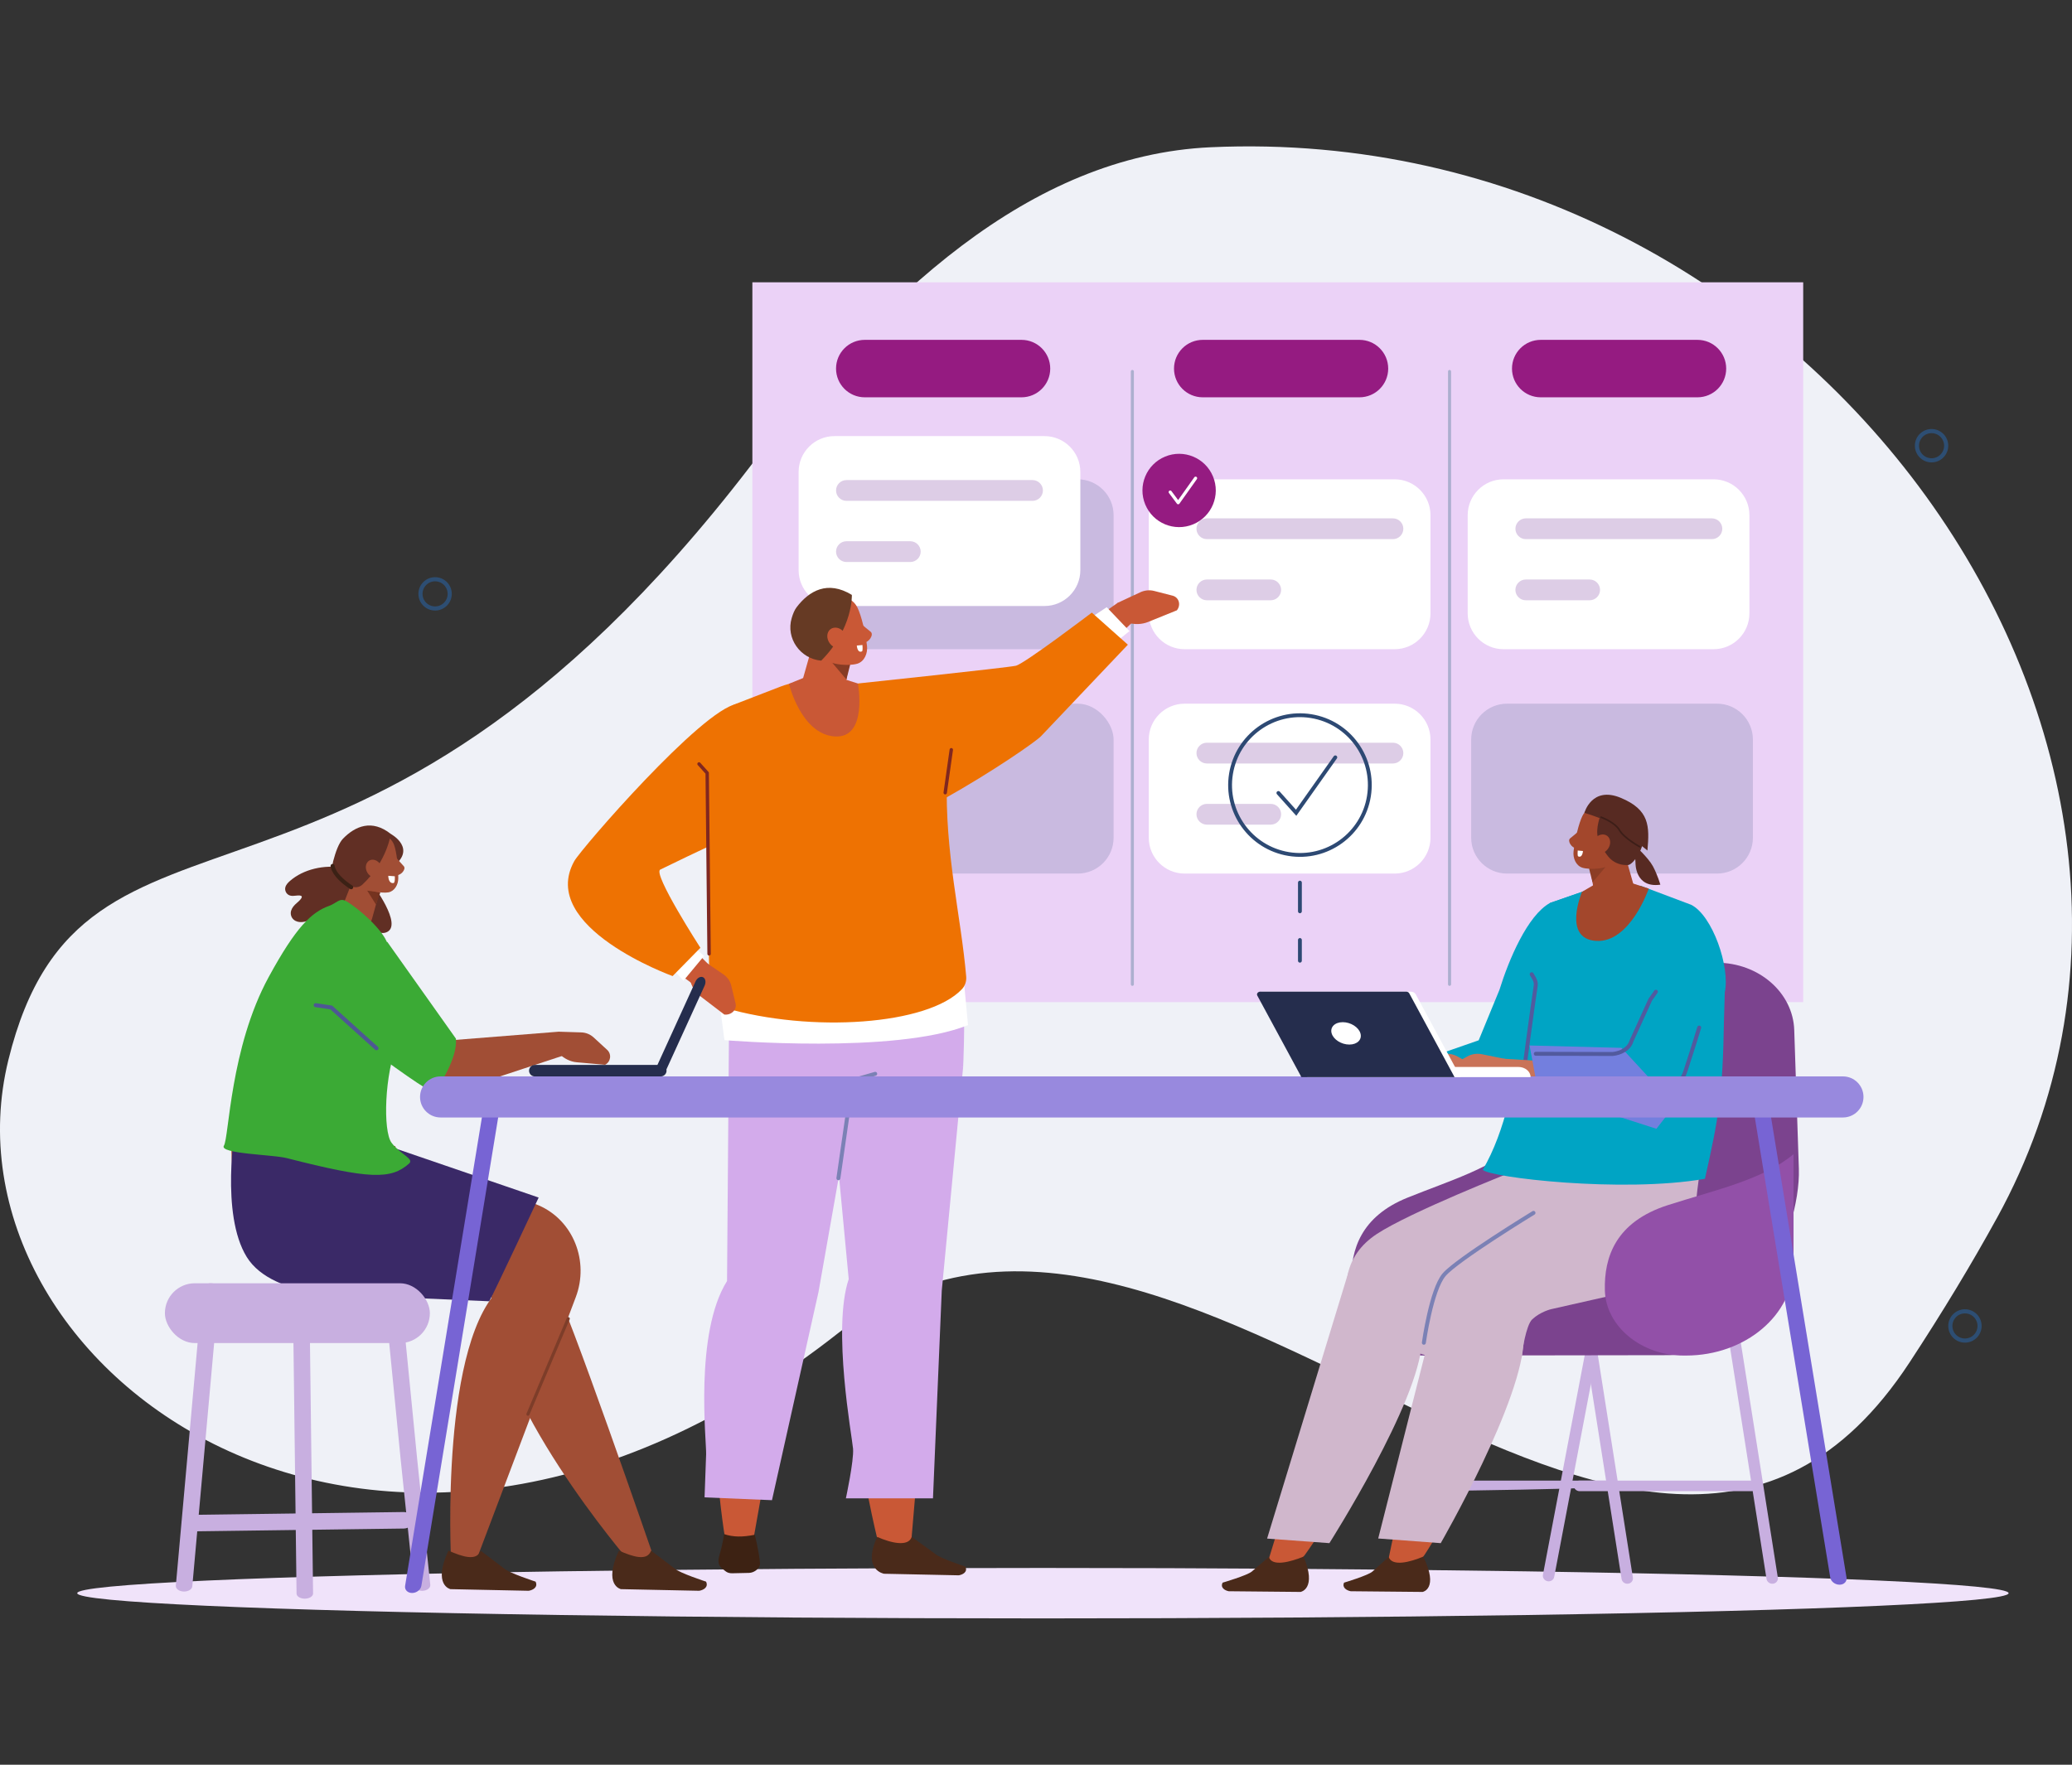 <?xml version="1.0" encoding="UTF-8" standalone="no"?>
<svg
   id="image"
   version="1.1"
   viewBox="0 0 951.19 810.3"
   sodipodi:docname="lettstyrt-stor.svg"
   inkscape:version="1.4 (86a8ad7, 2024-10-11)"
   xmlns:inkscape="http://www.inkscape.org/namespaces/inkscape"
   xmlns:sodipodi="http://sodipodi.sourceforge.net/DTD/sodipodi-0.dtd"
   xmlns="http://www.w3.org/2000/svg"
   xmlns:svg="http://www.w3.org/2000/svg">
  <rect x="0" y="0" width="951.19" height="810.3" fill="#333333" stroke="none"/>
  <sodipodi:namedview
     id="namedview118"
     pagecolor="#505050"
     bordercolor="#ffffff"
     borderopacity="1"
     inkscape:showpageshadow="0"
     inkscape:pageopacity="0"
     inkscape:pagecheckerboard="1"
     inkscape:deskcolor="#505050"
     inkscape:zoom="1.0183804"
     inkscape:cx="332.39053"
     inkscape:cy="375.59639"
     inkscape:window-width="3440"
     inkscape:window-height="1369"
     inkscape:window-x="1912"
     inkscape:window-y="1072"
     inkscape:window-maximized="1"
     inkscape:current-layer="image" />
  <!-- Generator: Adobe Illustrator 29.1.0, SVG Export Plug-In . SVG Version: 2.1.0 Build 142)  -->
  <defs
     id="defs1">
    <style
       id="style1">
      .st0 {
        stroke: #acafcf;
        stroke-width: 1.4px;
      }

      .st0, .st1, .st2, .st3, .st4, .st5, .st6, .st7, .st8, .st9, .st10, .st11, .st12, .st13 {
        fill: none;
        stroke-linecap: round;
      }

      .st0, .st2, .st3, .st4, .st5, .st7, .st8, .st9, .st10, .st11 {
        stroke-linejoin: round;
      }

      .st14 {
        fill: #7585e6;
      }

      .st15 {
        fill: #758287;
      }

      .st15, .st16, .st17, .st2, .st18, .st19, .st20, .st21, .st22, .st23, .st4, .st24, .st5, .st6, .st7, .st25, .st26, .st27, .st28, .st29, .st30, .st31, .st32, .st33, .st34, .st35, .st9, .st36, .st37, .st13 {
        fill-rule: evenodd;
      }

      .st1 {
        stroke-dasharray: 13.17;
      }

      .st1, .st6, .st12, .st13 {
        stroke-miterlimit: 10;
      }

      .st1, .st12 {
        stroke: #2d4973;
        stroke-width: 1.76px;
      }

      .st16, .st38 {
        fill: #c97358;
      }

      .st17 {
        fill: #3d2213;
      }

      .st39, .st31 {
        fill: #252d4d;
      }

      .st40, .st37 {
        fill: #a14e35;
      }

      .st2 {
        stroke: #3d1e18;
        stroke-width: .76px;
      }

      .st41 {
        fill: #e3e5eb;
      }

      .st18 {
        fill: #873b24;
      }

      .st42, .st22 {
        fill: #fff;
      }

      .st19 {
        fill: #7684bf;
      }

      .st3, .st9 {
        stroke: #802720;
        stroke-width: 1.56px;
      }

      .st20, .st43 {
        fill: #afb7e0;
      }

      .st21 {
        fill: #f9a56e;
      }

      .st23 {
        fill: #75331f;
      }

      .st4 {
        stroke: #7b81b5;
      }

      .st4, .st7 {
        stroke-width: 1.82px;
      }

      .st24 {
        fill: #abb6eb;
      }

      .st5 {
        stroke: #a39287;
        stroke-width: .32px;
      }

      .st6 {
        stroke: #2d4e73;
        stroke-width: 1.9px;
      }

      .st44 {
        fill: #e8ecff;
      }

      .st7 {
        stroke: #525a9e;
      }

      .st45 {
        fill: #babde0;
      }

      .st25 {
        fill: #8999de;
      }

      .st26 {
        fill: #5060a8;
      }

      .st27 {
        fill: #737fde;
      }

      .st28, .st46 {
        fill: #c95836;
      }

      .st47 {
        fill: #7487e8;
      }

      .st29 {
        fill: #663a24;
      }

      .st8 {
        stroke: #fff;
      }

      .st8, .st11 {
        stroke-width: 1.44px;
      }

      .st48, .st30 {
        fill: #a3472c;
      }

      .st32 {
        fill: #612f24;
      }

      .st49 {
        fill: #eff1f7;
      }

      .st33 {
        fill: #572a22;
      }

      .st34 {
        fill: #8c3d25;
      }

      .st35 {
        fill: #475494;
      }

      .st50 {
        fill: #d3d5ed;
      }

      .st10 {
        stroke: #4e5794;
        stroke-width: 1.84px;
      }

      .st11 {
        stroke: #7d3d29;
      }

      .st36 {
        fill: #4a2a1a;
      }

      .st51 {
        fill: #e3e7fa;
      }

      .st13 {
        stroke: #3b2115;
        stroke-width: 1.86px;
      }
    </style>
  </defs>
  <path
     class="st49"
     d="M 916.75,559.22 C 1035.24,343.63 831.67,55.01 555.77,67.61 472.6,71.41 404.41,135.86 344.89,213.5 161.75,452.38 38.22,346.54 3.83,486.77 c -34.39,140.23 168.28,292.61 381,125.3 155.48,-122.29 367.92,202.5 491.83,13.43 15.04,-22.94 28.39,-45.01 40.08,-66.28 z"
     id="path1"
     style="fill:#eff1f7;fill-opacity:1"
     sodipodi:nodetypes="cccscccc" />
  <path
     class="st32"
     d="M179.4,382.91s12.9,6.95,0,15.7l-5.69-12.27,5.69-3.44Z"
     id="path2" />
  <path
     class="st32"
     d="M170.78,405.73s14.59,19.21,6.57,22.36c-8.02,3.15-17.59-18.83-17.59-18.83l11.02-3.53Z"
     id="path3" />
  <path
     class="st32"
     d="M157.84,398.42c-9.19-1.54-18.58.75-24.66,6.01-.98.85-1.91,1.82-2.2,3.04-.29,1.22.24,2.74,1.56,3.47,1.26.69,2.75.32,4.12.23,2.94-.19,2.17,1.27-.48,3.51-1.14.96-2.13,2.11-2.54,3.48-.41,1.37-.07,3.06,1.23,4.15,2.17,1.81,5.53,1.06,7.83-.13,4.05-2.1,3.35-1.5,3.43-.81.16,1.3.02,2.47,1.02,4.35,1.13,2.14,4.24,2.51,6.31,1.35,2.07-1.16,1.89-3.72,2.65-5.79,1.93-5.26,3.86-10.53,5.79-15.79.5-1.35,1-2.81.49-4.27-.5-1.46-2.45-2.79-4.03-2.42.03.06.07.11-.54-.38Z"
     id="path4" />
  <path
     class="st37"
     d="M175.6,404.49s-2.63,9.49-4.81,17.34c-.58,2.09-2.23,3.71-4.32,4.23-2.09.52-4.29-.14-5.76-1.72-.48-.52-.95-1.02-1.39-1.5-2.01-2.17-2.6-5.32-1.52-8.1,2.79-7.1,7.86-20.04,7.86-20.04l9.94,9.79h0Z"
     id="path5" />
  <g
     id="g23">
    <rect
       class="st50"
       x="345.39"
       y="129.62"
       width="482.4"
       height="330.51"
       id="rect5"
       style="fill:#ebd2f7;fill-opacity:1" />
    <line
       class="st0"
       x1="519.83"
       y1="170.57"
       x2="519.83"
       y2="451.96"
       id="line5" />
    <line
       class="st0"
       x1="665.44"
       y1="170.57"
       x2="665.44"
       y2="451.96"
       id="line6" />
    <path
       class="st42"
       d="M543.82,220.08h96.41c9.08,0,16.46,7.38,16.46,16.46v45.09c0,9.08-7.38,16.46-16.46,16.46h-96.41c-9.08,0-16.46-7.38-16.46-16.46v-45.09c0-9.08,7.38-16.46,16.46-16.46Z"
       id="path6" />
    <path
       class="st51"
       d="M639.46,247.55h-85.43c-2.62,0-4.77-2.15-4.77-4.77h0c0-2.62,2.15-4.77,4.77-4.77h85.43c2.62,0,4.77,2.15,4.77,4.77h0c0,2.62-2.15,4.77-4.77,4.77Z"
       id="path7"
       style="fill:#ddcde6;fill-opacity:1" />
    <path
       class="st51"
       d="M583.35,275.62h-29.32c-2.62,0-4.77-2.15-4.77-4.77h0c0-2.62,2.15-4.77,4.77-4.77h29.32c2.62,0,4.77,2.15,4.77,4.77h0c0,2.62-2.15,4.77-4.77,4.77Z"
       id="path8"
       style="fill:#ddcde6;fill-opacity:1" />
    <path
       class="st42"
       d="M543.82,323.1h96.41c9.08,0,16.46,7.38,16.46,16.46v45.09c0,9.08-7.38,16.46-16.46,16.46h-96.41c-9.08,0-16.46-7.38-16.46-16.46v-45.09c0-9.08,7.38-16.46,16.46-16.46Z"
       id="path9" />
    <path
       class="st45"
       d="M691.83,323.1h96.41c9.08,0,16.46,7.38,16.46,16.46v45.09c0,9.08-7.38,16.46-16.46,16.46h-96.41c-9.08,0-16.46-7.38-16.46-16.46v-45.09c0-9.08,7.38-16.46,16.46-16.46Z"
       id="path10"
       style="fill:#c9bae0;fill-opacity:1" />
    <rect
       class="st45"
       x="381.89"
       y="323.1"
       width="129.33"
       height="78.01"
       rx="16.46"
       ry="16.46"
       id="rect10"
       style="fill:#c9bae0;fill-opacity:1" />
    <path
       class="st45"
       d="M398.35,220.08h96.41c9.08,0,16.46,7.38,16.46,16.46v45.09c0,9.08-7.38,16.46-16.46,16.46h-96.41c-9.08,0-16.46-7.38-16.46-16.46v-45.09c0-9.08,7.38-16.46,16.46-16.46Z"
       id="path11"
       style="fill:#c9bae0;fill-opacity:1" />
    <path
       class="st44"
       d="M639.46,350.56h-85.43c-2.62,0-4.77-2.15-4.77-4.77h0c0-2.62,2.15-4.77,4.77-4.77h85.43c2.62,0,4.77,2.15,4.77,4.77h0c0,2.62-2.15,4.77-4.77,4.77Z"
       id="path12"
       style="fill:#ddcde6;fill-opacity:1" />
    <path
       class="st44"
       d="M583.35,378.64h-29.32c-2.62,0-4.77-2.15-4.77-4.77h0c0-2.62,2.15-4.77,4.77-4.77h29.32c2.62,0,4.77,2.15,4.77,4.77h0c0,2.62-2.15,4.77-4.77,4.77Z"
       id="path13"
       style="fill:#ddcde6;fill-opacity:1" />
    <path
       class="st42"
       d="M690.23,220.08h96.41c9.08,0,16.46,7.38,16.46,16.46v45.09c0,9.08-7.38,16.46-16.46,16.46h-96.41c-9.08,0-16.46-7.38-16.46-16.46v-45.09c0-9.08,7.38-16.46,16.46-16.46Z"
       id="path14" />
    <path
       class="st51"
       d="M785.88,247.55h-85.43c-2.62,0-4.77-2.15-4.77-4.77h0c0-2.62,2.15-4.77,4.77-4.77h85.43c2.62,0,4.77,2.15,4.77,4.77h0c0,2.62-2.15,4.77-4.77,4.77Z"
       id="path15"
       style="fill:#ddcde6;fill-opacity:1" />
    <path
       class="st51"
       d="M729.76,275.62h-29.32c-2.62,0-4.77-2.15-4.77-4.77h0c0-2.62,2.15-4.77,4.77-4.77h29.32c2.62,0,4.77,2.15,4.77,4.77h0c0,2.62-2.15,4.77-4.77,4.77Z"
       id="path16"
       style="fill:#ddcde6;fill-opacity:1" />
    <path
       class="st14"
       d="M468.94,182.43h-71.95c-7.29,0-13.19-5.91-13.19-13.19h0c0-7.29,5.91-13.19,13.19-13.19h71.95c7.29,0,13.19,5.91,13.19,13.19h0c0,7.29-5.91,13.19-13.19,13.19Z"
       id="path17"
       style="fill:#951b81;fill-opacity:1" />
    <path
       class="st14"
       d="M624.09,182.43h-71.95c-7.29,0-13.19-5.91-13.19-13.19h0c0-7.29,5.91-13.19,13.19-13.19h71.95c7.29,0,13.19,5.91,13.19,13.19h0c0,7.29-5.91,13.19-13.19,13.19Z"
       id="path18"
       style="fill:#951b81;fill-opacity:1" />
    <path
       class="st14"
       d="M779.25,182.43h-71.95c-7.29,0-13.19-5.91-13.19-13.19h0c0-7.29,5.91-13.19,13.19-13.19h71.95c7.29,0,13.19,5.91,13.19,13.19h0c0,7.29-5.91,13.19-13.19,13.19Z"
       id="path19"
       style="fill:#951b81;fill-opacity:1" />
    <g
       id="g22">
      <path
         class="st42"
         d="M383.08,200.24h96.41c9.08,0,16.46,7.38,16.46,16.46v45.09c0,9.08-7.38,16.46-16.46,16.46h-96.41c-9.08,0-16.46-7.38-16.46-16.46v-45.09c0-9.08,7.38-16.46,16.46-16.46Z"
         id="path20" />
      <path
         class="st51"
         d="M474,229.97h-85.43c-2.62,0-4.77-2.15-4.77-4.77h0c0-2.62,2.15-4.77,4.77-4.77h85.43c2.62,0,4.77,2.15,4.77,4.77h0c0,2.62-2.15,4.77-4.77,4.77Z"
         id="path21"
         style="fill:#ddcde6;fill-opacity:1" />
      <path
         class="st51"
         d="M417.89,258.05h-29.32c-2.62,0-4.77-2.15-4.77-4.77h0c0-2.62,2.15-4.77,4.77-4.77h29.32c2.62,0,4.77,2.15,4.77,4.77h0c0,2.62-2.15,4.77-4.77,4.77Z"
         id="path22"
         style="fill:#ddcde6;fill-opacity:1" />
    </g>
  </g>
  <path
     class="st30"
     d="M725.87,380.54c-.05.13-2.02,1.97-5.05,4.38-1.51,1.2.92,4.75,2.73,4.38,1.81-.37,4.86-5.6,4.86-5.6l-2.54-3.15Z"
     id="path23" />
  <path
     class="st30"
     d="M729.16,392.97s1.68,10.62,3.07,19.42c.37,2.34,2.19,4.33,4.76,5.2,2.57.87,5.49.49,7.64-1,.7-.49,1.39-.96,2.04-1.41,2.95-2.04,4.26-5.35,3.36-8.5-2.3-8.07-6.48-22.78-6.48-22.78l-14.4,9.07h0Z"
     id="path24" />
  <polygon
     class="st34"
     points="729.5 398.81 731.08 405.12 737.79 397.2 729.5 398.81"
     id="polygon24" />
  <path
     class="st30"
     d="M747.44,381.43c.95-2.99-.67-6.19-3.63-7.15-3.16-1.02-7.14-2.31-10.29-3.33-2.96-.96-5.68.88-7.08,3.68-1.65,3.31-3.43,10.72-4.07,16.26-.36,3.12,1.07,6.57,4.03,7.52,3.16,1.02,13.58,1.04,16.32-4.38,2.08-4.12,3.32-8.21,4.72-12.61h0Z"
     id="path25" />
  <path
     class="st33"
     d="M747.34,397.2c2.42,0,9.44-9.53,6.92-18.08-.54-1.85-1.22-3.46-2.06-4.57-5.28-6.96-6.9-7.27-17.19-.97,0,0-2.82,6.86-1.37,11.25.94,2.85,2.38,5.66,4.74,8.56,1.96,2.41,4.96,3.77,8.07,3.8h.89Z"
     id="path26" />
  <path
     class="st30"
     d="M738.06,389.9c-1.57,2.04-4.19,2.64-5.86,1.33-1.67-1.31-1.75-4.02-.18-6.06s4.19-2.64,5.86-1.33,1.75,4.02.18,6.06Z"
     id="path27" />
  <path
     class="st22"
     d="M724.29,390.52l2.4.23s-.22,3.38-2.21,2.44c-.42-.2-.19-2.68-.19-2.68Z"
     id="path28" />
  <path
     class="st33"
     d="M727.35,373.21s3.4-12.4,16.66-6.89c13.26,5.51,13.28,12.96,12.27,24.2,0,0-8.23-6.73-12.27-9.97-4.68-3.76-16.66-7.33-16.66-7.33Z"
     id="path29" />
  <path
     class="st2"
     d="M752.75,388.78s-7.16-3.9-9.29-7.59-8.46-5.96-8.46-5.96"
     id="path30" />
  <ellipse
     class="st41"
     cx="478.77"
     cy="731.52"
     rx="443.32"
     ry="11.58"
     id="ellipse30"
     style="fill:#f0e3fa;fill-opacity:1" />
  <g
     id="g53">
    <path
       class="st28"
       d="M275.75,392.74c-8,7.09-10.17,17.09-2.33,26.38l44.45,32.57,8.65-7.58-31.55-31.98-19.22-19.4Z"
       id="path31" />
    <path
       class="st5"
       d="M366.23,497.59"
       id="path32" />
    <path
       class="st28"
       d="M403.38,709.06s-22.16-85.26-5.47-119.44l-16.66-114.37,57.13-3.65-20.21,238.15-14.8-.68Z"
       id="path33" />
    <path
       class="st36"
       d="M418.58,705.66l10.84,7.9c2.13,1.95,13.76,5.74,13.76,5.74h0c1.16,2.42-1.11,3.7-3.03,4.02l-34.32-.72s-10.16-1.65-3.13-16.92c6.25,2.76,14.25,4.73,15.87-.02Z"
       id="path34" />
    <path
       class="st24"
       d="M354.86,417.12l77.99-.05c12.92,3.52,9.3,72.71,9.3,72.71l-47.77,7.13c-24.37,1.43-53.41,7.08-56.05-16.52-4.84-43.3,16.52-63.27,16.52-63.27Z"
       id="path35"
       style="fill:#d3abeb;fill-opacity:1" />
    <path
       class="st24"
       d="M442.16,489.77l-9.83,102.87-4.03,95.33h-39.98s3.73-17.3,3.29-22.79c-.44-5.49-9.65-55.12-1.99-77.87l-9.72-102.78,62.25,5.25Z"
       id="path36"
       style="fill:#d3abeb;fill-opacity:1" />
    <path
       class="st28"
       d="M332.77,705.79s-14.19-85.29,6.63-119.49l11.14-93.13,32.86,2.25-37.36,210.41-13.27-.04Z"
       id="path37" />
    <path
       class="st24"
       d="M394.66,486.11l-18.92,107.15-21.35,95.56-30.95-1.29s.5-14.32.72-19.82c.22-5.49-5.48-55.54,9.6-79.51l1.01-130.41,59.88,28.32Z"
       id="path38"
       style="fill:#d3abeb;fill-opacity:1" />
    <polyline
       class="st4"
       points="384.88 540.99 391.36 496.06 401.78 493.05"
       id="polyline38" />
    <path
       class="st17"
       d="M346.49,704.7s1.87,7.14,2.4,13.03c.09,1-.45,2.13-1.46,3.02-1,.89-2.34,1.44-3.6,1.46-2.7.06-5.78.13-7.68.17-1.19.03-2.24-.28-2.99-.87-.45-.36-.99-.79-1.57-1.24-2.61-2.07-1.81-4.58-.8-8.11,1.04-3.65,1.61-7.76,1.61-7.76,4.33,1.41,8.43,1.42,14.08.3Z"
       id="path39" />
    <path
       class="st42"
       d="M330.48,461.75l2.09,15.84s78.44,6.57,111.81-6.91l-1.76-18.99-112.14,10.06Z"
       id="path40" />
    <path
       class="st21"
       d="M402.17,318.34l-27.4-5.58c-5.7-.35-11.4.53-16.72,2.59l-20.98,8.12c-9.74,5.28-13.96,17.22-9.85,27.85l-1.55,22.42c-1.76,22.54-.17,54.29-.03,79.86.02,4.26,2.86,7.95,6.85,9.11,39.72,11.6,93.55,8.01,109.11-8.54,1.44-1.53,2.13-3.64,1.95-5.77-2.36-27.66-9.91-57.06-8.84-90.92.71-22.26-22.42-23-32.53-39.15Z"
       id="path41"
       style="fill:#ee7202;fill-opacity:1" />
    <path
       class="st28"
       d="M451.94,320.8c6.41,7.87,16.61,10.41,27.35,3.5l45.19-42.97-11.34-4.57-38.43,26.94-22.78,17.1Z"
       id="path42" />
    <path
       class="st46"
       d="M513.14,276.77l10.26-4.79c2.05-.96,4.33-1.19,6.42-.65l8.46,2.17c2.95.76,3.98,4.23,1.99,6.73h0l-13.19,5.34c-2.91,1.18-6.29,1.29-9.47.3l-5.3-1.64.82-7.46Z"
       id="path43" />
    <polygon
       class="st22"
       points="508.05 278.8 500.62 283.72 512.96 294.23 518.52 289.77 508.05 278.8"
       id="polygon43" />
    <path
       class="st21"
       d="M373.62,387.86c24.9,5.41,99.54-44.86,104.26-49.81,5.32-5.57,39.89-42.03,39.89-42.03l-16.55-14.74s-30.94,23.52-34.89,24.41c-3.95.89-72.48,8.14-72.48,8.14l-20.22,74.03Z"
       id="path44"
       style="fill:#ee7202;fill-opacity:1" />
    <line
       class="st3"
       x1="433.92"
       y1="363.98"
       x2="436.71"
       y2="344.25"
       id="line44" />
    <path
       class="st46"
       d="M393.84,313.83s4.75,25.38-10.69,24.31c-15.44-1.08-20.96-24.17-20.96-24.17l14.01-5.71,17.64,5.57Z"
       id="path45" />
    <path
       class="st28"
       d="M394.22,285.35c.06.14,2.19,2.14,5.48,4.74,1.64,1.3-1,5.15-2.96,4.75s-5.27-6.07-5.27-6.07l2.75-3.42Z"
       id="path46" />
    <path
       class="st28"
       d="M390.66,298.82s-1.82,11.51-3.33,21.05c-.4,2.54-2.37,4.7-5.16,5.64-2.79.95-5.95.53-8.29-1.08-.76-.53-1.51-1.04-2.21-1.53-3.2-2.21-4.62-5.8-3.65-9.22,2.49-8.75,7.02-24.7,7.02-24.7l15.61,9.84h0Z"
       id="path47" />
    <polygon
       class="st18"
       points="390.29 305.16 388.57 312 381.29 303.41 390.29 305.16"
       id="polygon47" />
    <path
       class="st28"
       d="M370.84,286.31c-1.03-3.24.73-6.71,3.93-7.75,3.42-1.11,7.74-2.5,11.16-3.61,3.21-1.04,6.16.95,7.68,3.99,1.79,3.59,3.72,11.63,4.41,17.62.39,3.38-1.16,7.12-4.37,8.16-3.42,1.11-14.73,1.12-17.69-4.74-2.26-4.47-3.6-8.9-5.12-13.68h0Z"
       id="path48" />
    <path
       class="st29"
       d="M376.98,303.34c-9.63-.85-16.28-10.27-13.54-19.54.59-2,1.32-3.75,2.24-4.96,5.73-7.55,14.23-12.51,25.38-5.68,0,0,.68,15.28-14.06,30.18h-.02Z"
       id="path49" />
    <path
       class="st28"
       d="M381,295.5c1.7,2.21,4.54,2.86,6.35,1.44,1.81-1.42,1.9-4.36.2-6.57s-4.54-2.86-6.35-1.44c-1.81,1.42-1.9,4.36-.2,6.57Z"
       id="path50" />
    <path
       class="st22"
       d="M395.93,296.16l-2.6.25s.23,3.66,2.39,2.65c.46-.22.2-2.9.2-2.9Z"
       id="path51" />
    <path
       class="st46"
       d="M322.88,441.12l9.18,6.24c1.84,1.25,3.12,3.06,3.61,5.1l2.01,8.26c.7,2.88-1.97,5.52-5.18,5.11h0l-11.05-8.44c-2.44-1.86-4.13-4.67-4.73-7.86l-1-5.31,7.16-3.1Z"
       id="path52" />
    <polygon
       class="st22"
       points="308.24 444.28 313.76 450.3 323.2 438.95 318.29 434.5 308.24 444.28"
       id="polygon52" />
    <path
       class="st21"
       d="M338.31,323.22c-16.12,2.5-71.55,66.54-74.68,72.17-16.91,30.39,45.15,52.78,45.15,52.78l12.75-12.98s-22.03-34.14-18.42-35.91c36.9-18.02,48.16-22.11,48.16-22.11l-12.96-53.95Z"
       id="path53"
       style="fill:#ee7202;fill-opacity:1" />
    <polyline
       class="st9"
       points="325.52 437.96 324.65 354.93 320.9 350.77"
       id="polyline53" />
  </g>
  <path
     class="st31"
     d="M301.22,490.27l4.19,1.91,18.06-39.61c.74-1.62.4-3.35-.76-3.88h0c-1.16-.53-2.69.35-3.43,1.97l-18.06,39.6Z"
     id="path54" />
  <path
     class="st20"
     d="M710.43,726.03h0c1.43.28,2.79-.6,3.05-1.95l33.71-177.12c.26-1.35-.69-2.68-2.12-2.95h0c-1.43-.28-2.79.6-3.05,1.95l-33.71,177.12c-.26,1.35.69,2.68,2.12,2.95Z"
     id="path55"
     style="fill:#c8afe0;fill-opacity:1" />
  <path
     class="st20"
     d="M813.95,727.17h0c1.43-.17,2.42-1.43,2.2-2.8l-28.26-179.35c-.22-1.37-1.55-2.34-2.99-2.17h0c-1.43.17-2.42,1.43-2.2,2.8l28.26,179.35c.22,1.37,1.55,2.34,2.99,2.17Z"
     id="path56"
     style="fill:#c8afe0;fill-opacity:1" />
  <path
     class="st20"
     d="M725.2,684.69h78.8c1.45,0,2.61-1.09,2.57-2.43h0c-.03-1.34-1.25-2.43-2.69-2.43h-78.8c-1.45,0-2.61,1.09-2.57,2.43h0c.03,1.34,1.25,2.43,2.69,2.43Z"
     id="path57"
     style="fill:#c8afe0;fill-opacity:1" />
  <path
     class="st20"
     d="M747.41,727.17h0c1.43-.17,2.42-1.43,2.2-2.8l-28.26-179.35c-.22-1.37-1.55-2.34-2.99-2.17h0c-1.43.17-2.42,1.43-2.2,2.8l28.26,179.35c.22,1.37,1.55,2.34,2.99,2.17Z"
     id="path58"
     style="fill:#c8afe0;fill-opacity:1" />
  <path
     class="st20"
     d="M654.89,684.69s87.29-1.09,87.26-2.43h0c-.04-1.34-1.34-2.43-2.89-2.43h-84.5c-1.55,0-2.79,1.09-2.76,2.43h0c.04,1.34,1.34,2.43,2.89,2.43Z"
     id="path59"
     style="fill:#c8afe0;fill-opacity:1" />
  <path
     class="st15"
     d="M643.88,726.03h0c1.43.28,2.79-.6,3.05-1.95l33.71-177.12c.26-1.35-.49-1.55-1.92-1.82,0,0-2.99-.53-3.25.82l-33.71,177.12c-.26,1.35.69,2.68,2.12,2.95Z"
     id="path60" />
  <path
     class="st35"
     d="M653.88,622.41c-15.38.02-24.36-12.11-24.7-25.88-.33-13.22,3.99-27.3,23.64-33.98,26.48-9,53.4-13.65,58.25-40.38,2.35-12.94,3.08-32.14,3.2-48.5.13-17.51,16.01-31.63,35.56-31.63h38.3c19.26,0,35.02,13.73,35.55,30.96l2.12,63.62c.94,30.52-25.64,85.57-59.74,85.62l-112.17.17Z"
     id="path61"
     style="fill:#7b438e;fill-opacity:1" />
  <path
     class="st35"
     d="M697.3,524.69c-12.35,11.72-31.89,17.44-51.22,25.25-21.3,8.6-26.03,23.96-25.69,38.09.37,15.31,14.8,26.86,32.16,25.65l.98-.07c24.19-1.68,43.77-20.36,43.77-41.73v-47.19Z"
     id="path62"
     style="fill:#7b438e;fill-opacity:1" />
  <path
     class="st28"
     d="M698.81,551.97c1.82,2.27-.26,6.8-5.02,11.03-8.44,7.48-34.21,18.72-41.2,45.32-5.07,19.3-33.24,77.33-53.45,105.48-2.94,4.1-6.01,2.99-11.03,4.61h0c-6.18,1.99-7.44,3.28-6.11-1.11l38.84-126.54c1.21-3.97-.12-8.01,4.14-12.57,8.32-8.9,20.03-15.94,30.48-18.83l22.52-6.22s-3.65,10.34-1.7,12.76l22.54-13.92Z"
     id="path63" />
  <path
     class="st36"
     d="M582.49,714.88l-7.82,6.69c-2.1,1.81-13.39,5.11-13.39,5.11h0c-1.18,2.29.96,3.59,2.79,3.95l32.99.32s7.66-1.35,1.36-16.22c-6.08,2.46-14.5,4.76-15.93.15Z"
     id="path64" />
  <path
     class="st28"
     d="M743.21,551.97c1.97,2.27.18,6.8-4.31,11.03-7.95,7.48-33,18.72-38.25,45.32-3.81,19.3-28.22,77.33-46.61,105.48-2.68,4.1-5.81,2.99-10.73,4.61h0c-6.05,1.99-7.22,3.28-6.19-1.11l26.35-126.09c.96-3.97,3.63-8.47,7.6-13.02,7.74-8.9,19-15.94,29.26-18.83l22.12-6.22s-2.98,10.34-.87,12.76l21.64-13.92Z"
     id="path65" />
  <path
     class="st36"
     d="M637.47,714.88l-7.39,6.69c-1.99,1.81-13.06,5.11-13.06,5.11h0c-1.04,2.29,1.19,3.59,3.05,3.95l33.01.32s7.57-1.35.3-16.22c-5.92,2.46-14.19,4.76-15.92.15Z"
     id="path66" />
  <path
     class="st24"
     d="m 694.41,537.99 c 0,0 -47.11,18.55 -62.38,28.62 -15.28,10.07 -15.81,25.1 -11.99,37.32 3.82,12.22 49.29,22.26 49.29,22.26 0,0 30.17,5.99 29.44,-5.14 0,0 1.71,-12.57 4.65,-15.29 3.85,-3.57 8.71,-4.65 8.71,-4.65 l 32.58,-7.37 c 0,0 31.85,-8.75 33.08,-31.24 1.23,-22.49 5.93,-44.16 5.93,-44.16 L 694.43,538 Z"
     id="path67"
     sodipodi:nodetypes="ccscccccsccc"
     style="fill:#d0b7cc;fill-opacity:1" />
  <path
     class="st26"
     d="M823.37,529.93c-13.9,11.71-35.91,16.43-57.69,23.41-23.99,7.69-29.32,23.88-28.94,39.11.41,16.5,16.67,29.99,36.22,29.96h1.1c27.24-.04,49.3-18.7,49.3-41.7v-50.78Z"
     id="path68"
     style="fill:#9250a8;fill-opacity:1" />
  <path
     class="st46"
     d="M628.88,486.55l-11.74.67c-2.35.13-4.57,1.11-6.26,2.74l-6.84,6.61c-2.39,2.3-1.73,6.28,1.26,7.7h0l14.7-1.68c3.24-.37,6.43-2.05,8.93-4.69l4.16-4.41-4.21-6.94Z"
     id="path69" />
  <path
     class="st27"
     d="M726.25,409.5l-14.7,5.1c-10.34,5.69-18.92,26.1-23.2,39.9l-9.53,23.16-21.68,7.55-32.98,14.43,68.37.23c12.93-2.69,15.02-12.74,14-24.09l-4.98-1.2,25.3-56.83c2.26-5.09,3.19-5.44-.59-8.25Z"
     id="path70"
     style="fill:#00a4c4;fill-opacity:1" />
  <path
     class="st27"
     d="M711.55,414.61l18.28-6.36,15.68-1.83,7.69.3,23.12,8.7c9.84,4.87,18.01,28.68,15.48,40.2l-.37,12.47c-.58,34.47-2.3,44.48-8.75,73.17-38.19,6.63-98.95-.66-101.99-4.13,20.91-35.8,17.67-96.3,30.86-122.51Z"
     id="path71"
     style="fill:#00a4c4;fill-opacity:1" />
  <path
     class="st48"
     d="M726.25,409.5s-9.15,21.52,6.46,22.52c15.62,1,24.19-24.01,24.19-24.01l-11.43-3.71-8.9-.87-10.33,6.07Z"
     id="path72" />
  <path
     class="st28"
     d="M746.17,505.47l13.71-50.33c1.7-12.18,12.94-19.54,23.63-15.46h0c4.21,1.61,6.55,6.61,5.25,11.23l-20.58,63.25-22.01-8.69Z"
     id="path73" />
  <path
     class="st27"
     d="M756.84,439.39l-5.7,42.24-6.36,16.92,29.69,24.78c20.13-70.21,19.4-88.41,5.75-99.84-15.02-12.57-23.36,15.89-23.36,15.89Z"
     id="path74"
     style="fill:#00a4c4;fill-opacity:1" />
  <path
     class="st7"
     d="M699.34,493.85s4-30.44,5.6-40.85c.31-2.04-.12-2.9-1.79-5.68"
     id="path75" />
  <path
     class="st28"
     d="M599.78,461.2c-7.86,9.59-10.51,21.14-3.83,29.73l16.04,19.52,12.02-8.41-13.57-25.43-10.67-15.41Z"
     id="path76" />
  <path
     class="st16"
     d="M751.17,502.61c-1.91,11.23,8.24,5.91-4.95,5.22l-62.33-10.09,6.13-11.64,50.28,3.15,10.87,13.36Z"
     id="path77" />
  <path
     class="st38"
     d="M691.8,486.39l-11.52-2.34c-2.3-.47-4.7-.09-6.75,1.05l-8.3,4.65c-2.89,1.62-3.28,5.63-.74,7.77h0l14.65,2.12c3.23.47,6.74-.34,9.83-2.27l5.14-3.21-2.3-7.78Z"
     id="path78" />
  <path
     class="st38"
     d="M658.8,484.77l3.57-.72c2.3-.47,4.7-.09,6.75,1.05l8.3,4.65c2.89,1.62,3.28,5.63.74,7.77h0l-14.65,2.12c-3.23.47-6.74-.34-9.83-2.27l-5.14-3.21h0c1.42-4.79,5.36-8.4,10.26-9.4Z"
     id="path79" />
  <path
     class="st24"
     d="M619.19,583.58l-37.51,122.87,28.6,2.1s41.24-64.81,42.44-92.43c1.2-27.61-9.86-19.11-9.86-19.11l-23.67-13.43Z"
     id="path80"
     style="fill:#d0b7cc;fill-opacity:1" />
  <path
     class="st24"
     d="M664.49,580.87l-31.8,125.54,28.7,2.14s38.23-66.22,38.14-94.43-10.75-19.53-10.75-19.53l-24.3-13.72Z"
     id="path81"
     style="fill:#d0b7cc;fill-opacity:1" />
  <path
     class="st4"
     d="M653.65,616.53s3.36-24.26,9.29-31.23c5.94-6.97,41.04-28.4,41.04-28.4"
     id="path82" />
  <polygon
     class="st27"
     points="702.19 480.04 706.02 500.83 760.4 518.29 768.77 507.57 744.38 481.13 702.19 480.04"
     id="polygon82" />
  <path
     class="st7"
     d="M705.04,483.85l35.21.1c3.77-.35,7.7-2.37,8.72-6.01l8.62-18.94,2.58-3.64"
     id="path83" />
  <path
     class="st7"
     d="M758.62,505.38s11.36-2.07,15.23-13.94c3.87-11.87,6.2-19.62,6.2-19.62"
     id="path84" />
  <path
     class="st6"
     d="M206.45,272.68c0,3.7-3,6.71-6.71,6.71s-6.71-3-6.71-6.71,3-6.71,6.71-6.71,6.71,3,6.71,6.71Z"
     id="path85" />
  <path
     class="st6"
     d="M893.43,204.65c0,3.7-3,6.71-6.71,6.71s-6.71-3-6.71-6.71,3-6.71,6.71-6.71,6.71,3,6.71,6.71Z"
     id="path86" />
  <path
     class="st6"
     d="M908.76,608.82c0,3.7-3,6.71-6.71,6.71s-6.71-3-6.71-6.71,3-6.71,6.71-6.71,6.71,3,6.71,6.71Z"
     id="path87" />
  <path
     class="st40"
     d="M254.25,590.35c5.21,6.69,46.07,125.32,46.07,125.32l-11.41,1.27s-64.85-75.14-63.29-122.07c0,0,25.95-7.95,28.63-4.51Z"
     id="path88" />
  <path
     class="st36"
     d="M298.89,711.98l10.84,8.24c2.23,2.04,14.4,6,14.4,6h0c1.21,2.54-1.16,3.87-3.17,4.2l-35.91-.75s-8.29-1.72-.94-17.7c6.53,2.88,13.07,4.97,14.77,0Z"
     id="path89" />
  <path
     class="st40"
     d="M173.49,530.65c1.93-2.91,66.05,19.88,71.48,21.87.81.3,1.59.61,2.35.94,16,6.97,23.19,25.78,17.01,42.11l-45.25,119.68-12,1.33s-5.42-102.88,24.23-126.58c0,0,1.01-.34,2.68-.88-6.73-5.02-66.25-49.81-60.51-58.46Z"
     id="path90" />
  <path
     class="st40"
     d="M231.39,562.69l-45.94-17.7-3.99-18.74-7.51-.93-11.25-6.96-3.04,5.18-53.42-6.63s-3.09,61.21,22.82,69.4c25.77,8.15,102.21,8.61,102.21,8.61,23.12-12.96,3.58-30.35.14-32.24Z"
     id="path91" />
  <path
     class="st39"
     d="M247.28,549.86s-20.89,44.75-22.69,47.63l-59.2-2.56s-39.91,1.98-52.12-17.78c-12.21-19.75-5.22-60.01-5.22-60.01l68.62,8.52,70.61,24.2Z"
     id="path92"
     style="fill:#3a2967;fill-opacity:1" />
  <path
     class="st46"
     d="M141.68,451.91s49.69,49.08,60.98,48.21c11.29-.87,4.81-21.69,4.81-21.69l-51.22-47.94-14.58,21.41Z"
     id="path93" />
  <path
     class="st37"
     d="M193.89,484c-.47,9.46,4.27,18.06,15.91,16.74l54.36-17.91-7.68-9.12-51.6,4.1-10.99,6.19Z"
     id="path94" />
  <path
     class="st40"
     d="M256.47,473.71l10.42.33c2.08.07,4.07.88,5.61,2.29l6.22,5.71c2.17,1.99,1.68,5.53-.95,6.86h0l-13.07-1.16c-2.88-.26-5.75-1.67-8.02-3.96l-3.78-3.82,3.58-6.24Z"
     id="path95" />
  <path
     class="st31"
     d="M245.51,494.25h57.84c1.45,0,2.64-1.19,2.64-2.64h0c0-1.45-1.19-2.64-2.64-2.64h-57.84c-1.45,0-2.64,1.19-2.64,2.64h0c0,1.45,1.19,2.64,2.64,2.64Z"
     id="path96" />
  <path
     class="st47"
     d="M158.88,413.76c-2.92-1.69-4.49,1-7.7,2.14-8.14,2.9-15.26,9.64-27.83,32.71-17.74,32.54-18.2,73.67-20.56,77.43s22.41,4.07,28.83,5.71c38.07,9.73,47.84,9.91,56.18,2.5,2.47-2.19-4.11-4.26-8.06-9.56-3.95-5.3-3.38-31.32,3.03-46.78,4.59-11.08,5.81-9.39-4.91-44.66-1.76-5.79-12.57-15.8-18.96-19.49Z"
     id="path97"
     style="fill:#3baa35;fill-opacity:1" />
  <path
     class="st47"
     d="M128.54,450.6s68.03,52.43,70.44,50.61c2.41-1.83,11.14-15.33,10.33-24.3l-31.48-44.39s-49.97-2.03-49.29,18.09Z"
     id="path98"
     style="fill:#3baa35;fill-opacity:1" />
  <polyline
     class="st10"
     points="172.83 481.31 152.06 462.59 144.92 461.53"
     id="polyline98" />
  <line
     class="st11"
     x1="260.86"
     y1="605.49"
     x2="242.37"
     y2="649.34"
     id="line98" />
  <path
     class="st36"
     d="M220.63,711.98l10.84,8.24c2.23,2.04,14.4,6,14.4,6h0c1.21,2.54-1.16,3.87-3.17,4.2l-35.91-.75s-8.29-1.72-.94-17.7c6.53,2.88,13.07,4.97,14.77,0Z"
     id="path99" />
  <g
     id="g103">
    <path
       class="st43"
       d="M139.91,734.04h.05c2.09-.02,3.78-1.08,3.76-2.38l-1.63-131.83c-.02-1.29-1.7-2.33-3.77-2.33h-.05c-2.09.02-3.78,1.08-3.76,2.38l1.63,131.83c.02,1.29,1.7,2.33,3.77,2.33Z"
       id="path100"
       style="fill:#c8afe0;fill-opacity:1" />
    <path
       class="st43"
       d="M193.74,730.43c.09,0,.18,0,.27,0,2.09-.1,3.66-1.32,3.52-2.74l-6.04-57.96-7.31-74.26c-.14-1.41-1.93-2.49-4.03-2.39-2.09.09-3.67,1.32-3.53,2.73l7.31,74.27,6.04,57.97c.14,1.35,1.81,2.38,3.78,2.38Z"
       id="path101"
       style="fill:#c8afe0;fill-opacity:1" />
    <path
       class="st43"
       d="M87.75,703.15h.07l97.57-1.31c2.35-.03,4.23-1.75,4.19-3.85-.04-2.07-1.93-3.73-4.25-3.73h-.07l-97.57,1.31c-2.35.03-4.23,1.75-4.19,3.85.04,2.07,1.93,3.73,4.25,3.73Z"
       id="path102"
       style="fill:#c8afe0;fill-opacity:1" />
    <path
       class="st43"
       d="M84.5,730.77c1.99,0,3.66-1.05,3.78-2.41l12.25-136.42c.13-1.41-1.46-2.63-3.55-2.71-2.12-.11-3.89.99-4.01,2.4l-12.25,136.42c-.13,1.41,1.46,2.63,3.55,2.71.08,0,.16,0,.23,0Z"
       id="path103"
       style="fill:#c8afe0;fill-opacity:1" />
    <rect
       class="st43"
       x="75.7"
       y="589.22"
       width="121.64"
       height="27.46"
       rx="13.73"
       ry="13.73"
       id="rect103"
       style="fill:#c8afe0;fill-opacity:1" />
  </g>
  <path
     class="st19"
     d="M844.48,727.63h0c2.06,0,3.49-1.47,3.2-3.28l-36.26-221.18c-.3-1.81-2.21-3.28-4.27-3.28h0c-2.06,0-3.49,1.47-3.2,3.28l36.26,221.18c.3,1.81,2.21,3.28,4.27,3.28Z"
     id="path104"
     style="fill:#7764d4;fill-opacity:1" />
  <path
     class="st19"
     d="M189.17,731.43h0c-2.06,0-3.49-1.47-3.2-3.28l36.26-221.18c.3-1.81,2.21-3.28,4.27-3.28h0c2.06,0,3.49,1.47,3.2,3.28l-36.26,221.18c-.3,1.81-2.21,3.28-4.27,3.28Z"
     id="path105"
     style="fill:#7764d4;fill-opacity:1" />
  <path
     class="st25"
     d="M202.26,513.1h643.78c5.21,0,9.43-4.22,9.43-9.43h0c0-5.21-4.22-9.43-9.43-9.43H202.26c-5.21,0-9.43,4.22-9.43,9.43h0c0,5.21,4.22,9.43,9.43,9.43Z"
     id="path106"
     style="fill:#9889de;fill-opacity:1" />
  <path
     class="st33"
     d="M750.81,396.24s-.31,11.62,11.4,9.97c0,0-1.23-4.41-3.41-8.47-2.19-4.06-8.49-9.7-8.49-9.7l.5,8.2Z"
     id="path107" />
  <path
     class="st37"
     d="M180.89,392.48c.03.14,1.74,2.3,4.45,5.21,1.34,1.44-1.66,4.67-3.44,4.02-1.77-.65-4.06-6.42-4.06-6.42l3.05-2.81Z"
     id="path108" />
  <polygon
     class="st23"
     points="174.6 409.77 172.59 415.34 168.58 408.94 174.6 409.77"
     id="polygon108" />
  <path
     class="st37"
     d="M161.03,391.88c-.54-2.83,1.3-5.57,4.11-6.11,2.99-.58,6.77-1.31,9.76-1.88,2.8-.54,5.08,1.43,6.05,4.15,1.14,3.21,1.93,10.16,1.89,15.28-.02,2.89-1.71,5.87-4.51,6.41-2.99.58-12.5-.57-14.39-5.81-1.44-3.99-2.11-7.86-2.9-12.03h0Z"
     id="path109" />
  <path
     class="st32"
     d="M159.44,405.77c-4.74-1.01-7.69-5.76-6.46-10.45,1.04-3.98,2.54-8.25,4.49-10.25,5.6-5.76,13.26-9.05,21.94-2.16,0,0-1.66,12.63-13.03,23.25-1.57,1.47-3.97,1.64-5.75.42l-1.18-.81Z"
     id="path110" />
  <path
     class="st37"
     d="M168.64,400.66c1.2,2.04,3.53,2.87,5.19,1.87s2.05-3.47.85-5.51c-1.2-2.04-3.53-2.87-5.19-1.87-1.67,1-2.05,3.47-.85,5.51Z"
     id="path111" />
  <path
     class="st22"
     d="M181.24,402.34l-2.99-.21s-.07,3.6,2.37,3.34c.84-.09.62-3.13.62-3.13Z"
     id="path112" />
  <path
     class="st13"
     d="M152.7,397.6s0,4.18,8.51,9.79"
     id="path113" />
  <path
     class="st22"
     d="M702.66,494.56h-74.2v-4.66h68.58c3.1,0,5.61,2.09,5.61,4.66h0Z"
     id="path114" />
  <path
     class="st22"
     d="M670.47,494.56h-70.31s-21.21-39.23-21.21-39.23h68.7c.98,0,1.87.48,2.27,1.22l20.55,38.01Z"
     id="path115" />
  <path
     class="st31"
     d="M667.74,494.56h-70.31s-20.24-37.43-20.24-37.43c-.46-.85.29-1.81,1.41-1.81h66.92c.61,0,1.16.3,1.41.76l20.8,38.48Z"
     id="path116" />
  <path
     class="st22"
     d="M624.54,474.48c.84,2.84-1.45,5.14-5.1,5.14s-7.29-2.3-8.12-5.14c-.84-2.84,1.45-5.14,5.1-5.14s7.29,2.3,8.12,5.14Z"
     id="path117" />
  <circle
     class="st47"
     cx="541.3"
     cy="225.2"
     r="16.83"
     transform="translate(-44.98 224.29) rotate(-22.5)"
     id="circle117"
     style="fill:#951b81;fill-opacity:1" />
  <polyline
     class="st8"
     points="537.2 225.93 540.86 230.83 548.86 219.57"
     id="polyline117" />
  <g
     id="g118">
    <polyline
       class="st12"
       points="586.87 364.1 595.01 373.18 613 347.74"
       id="polyline118" />
    <circle
       class="st12"
       cx="596.75"
       cy="360.46"
       r="32.07"
       transform="translate(145.35 891.76) rotate(-80.78)"
       id="circle118" />
    <line
       class="st1"
       x1="596.75"
       y1="405.26"
       x2="596.75"
       y2="441.12"
       id="line118" />
  </g>
</svg>
